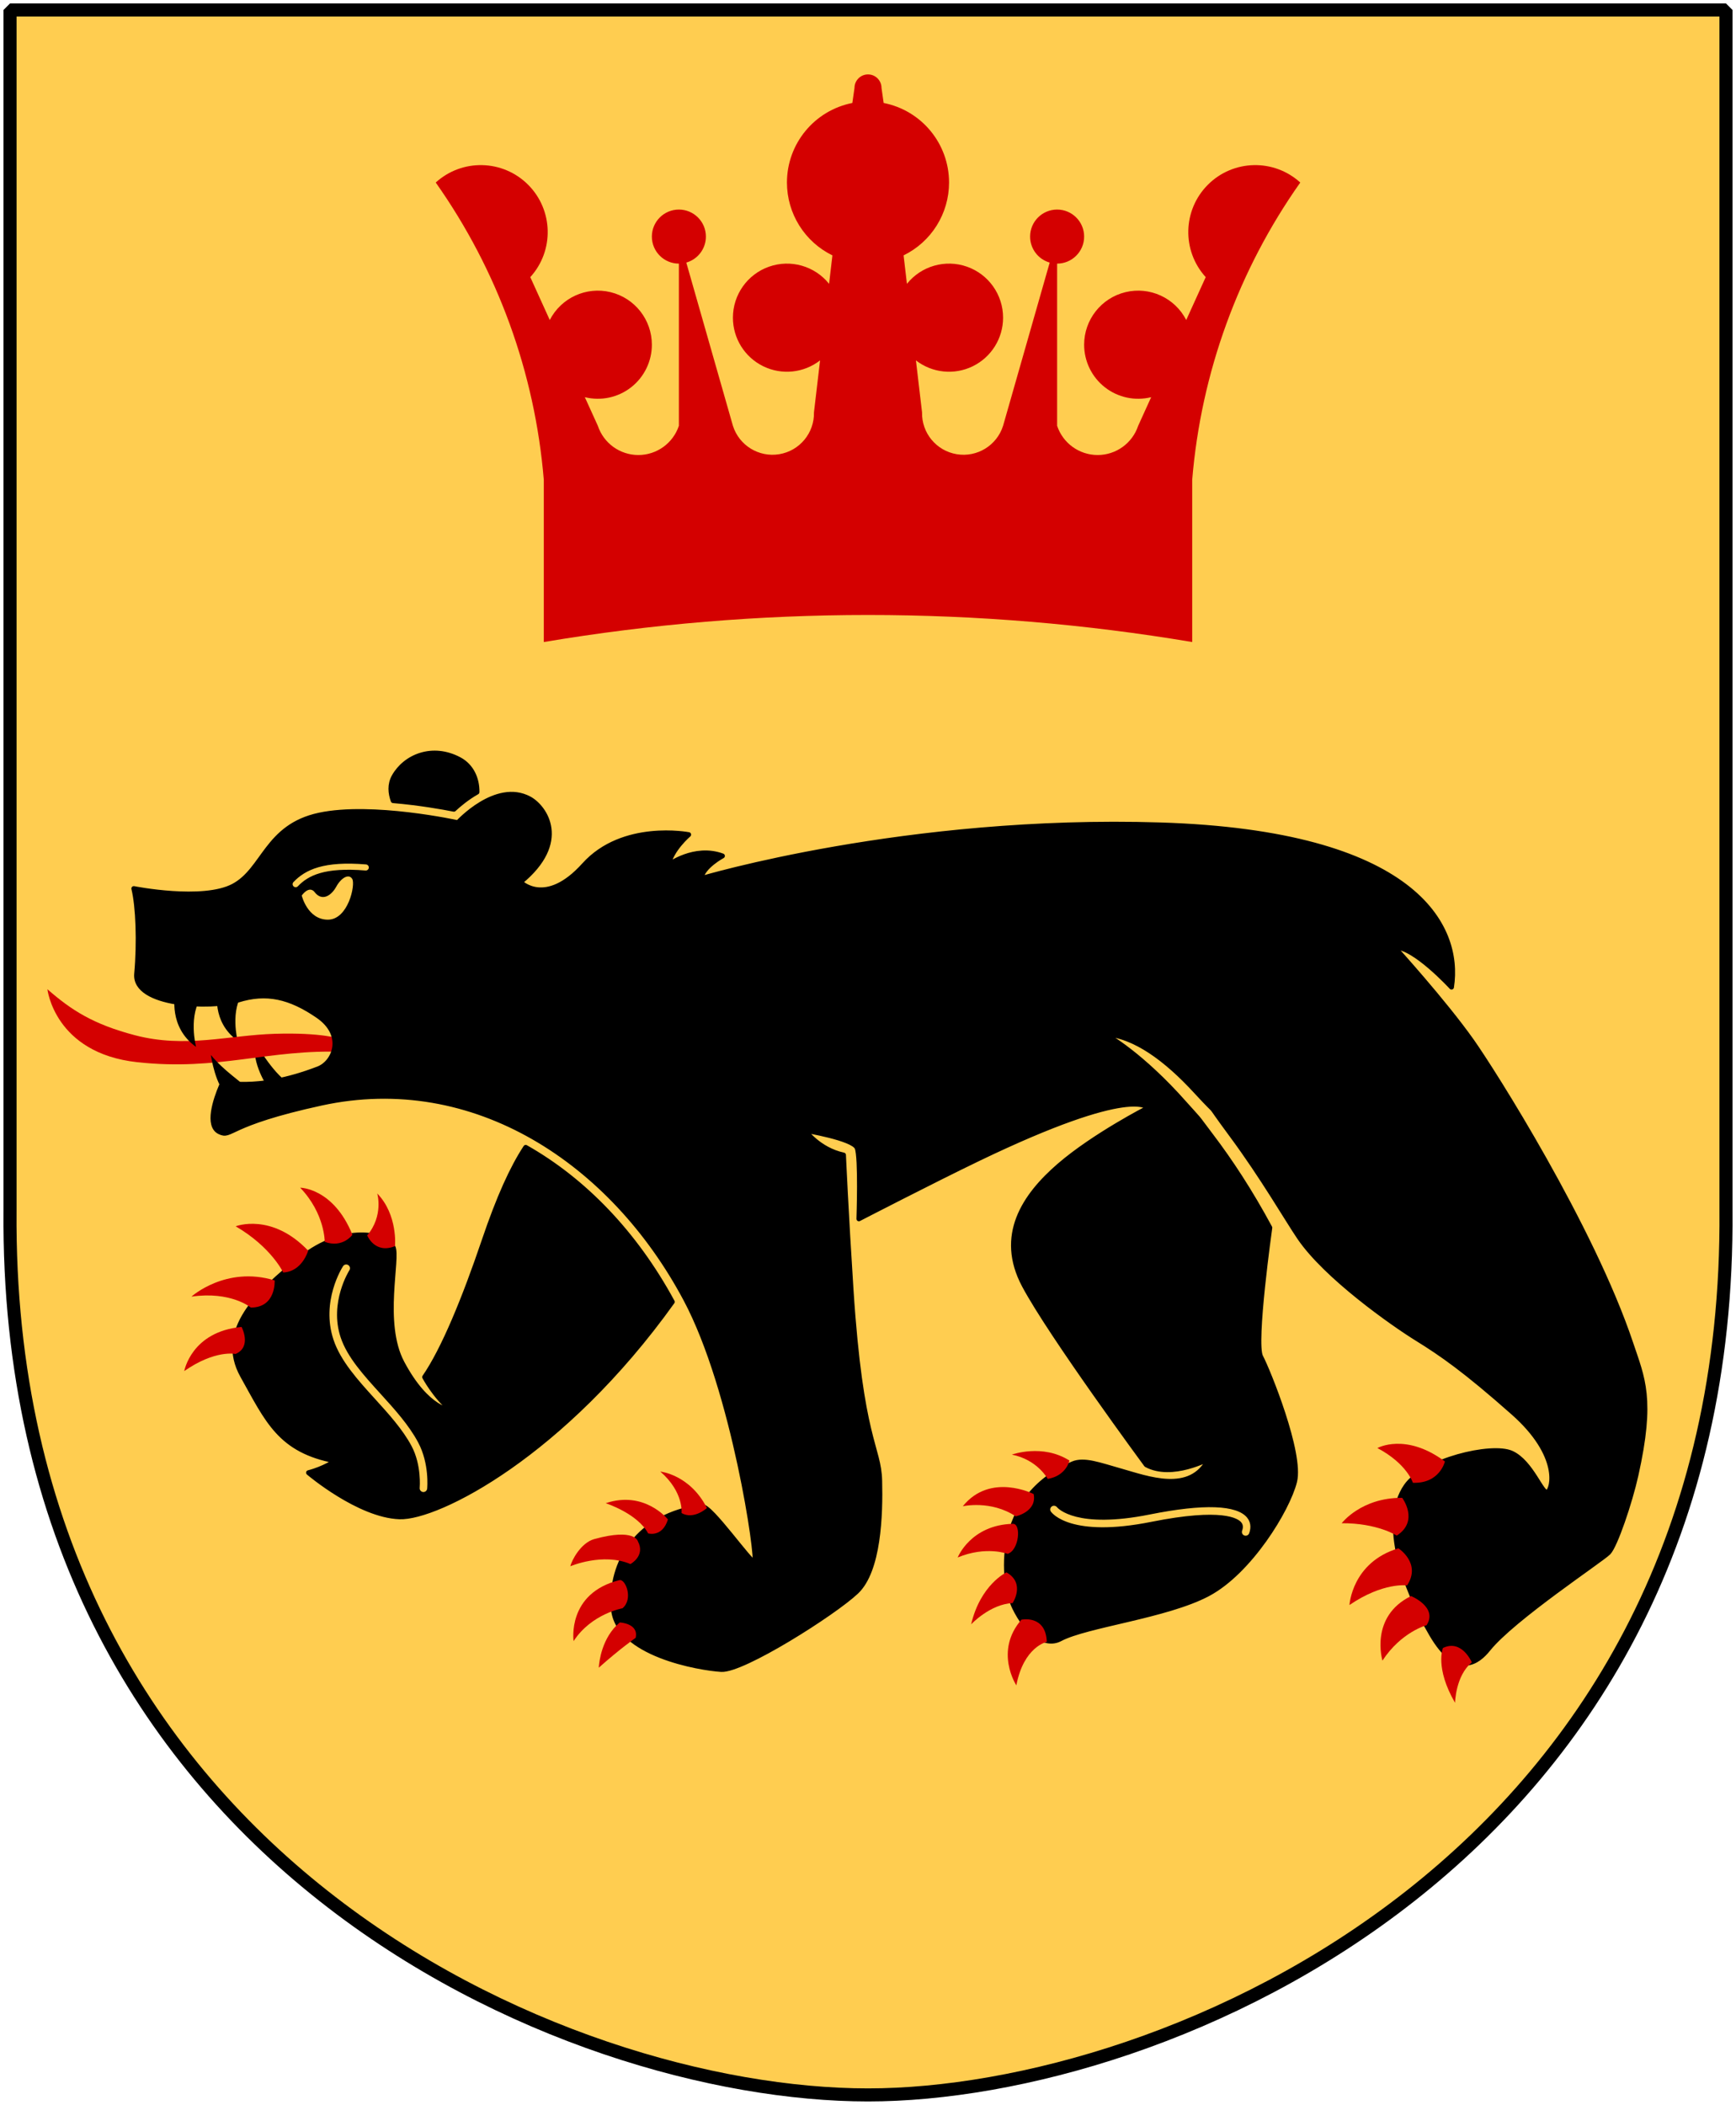 <?xml version="1.0" encoding="UTF-8" standalone="no"?>
<!-- Created with Inkscape (http://www.inkscape.org/) -->
<svg
   xmlns:svg="http://www.w3.org/2000/svg"
   xmlns="http://www.w3.org/2000/svg"
   version="1.0"
   width="251"
   height="304.2"
   id="svg4166">
  <defs
     id="defs4168">
    <clipPath
       id="clipPath1925">
      <path
         d="M 249.551,-25.928 L 125.5,-25.928 L 1.45,-25.928 L 1.45,147.568 C 0.682,241.289 81.739,275.388 125.5,275.388 C 168.494,275.388 250.318,241.289 249.551,147.568 L 249.551,-25.928 z "
         id="use2391" />
    </clipPath>
  </defs>
  <path
     d="M 249.551,1.44 L 125.5,1.44 L 1.45,1.44 L 1.45,174.936 C 0.682,268.657 81.739,302.756 125.5,302.756 C 168.494,302.756 250.318,268.657 249.551,174.936 L 249.551,1.44 z "
     style="color:#000000;fill:#ffcd50;fill-opacity:1;fill-rule:nonzero;stroke:none;stroke-width:1.888;stroke-linecap:round;stroke-linejoin:bevel;marker:none;marker-start:none;marker-mid:none;marker-end:none;stroke-miterlimit:4;stroke-dashoffset:0;stroke-opacity:1;visibility:visible;display:block"
     id="Shield" />
  <path
     d="M 249.551,1.44 L 125.5,1.44 L 1.45,1.44 L 1.45,174.936 C 0.682,268.657 81.739,302.756 125.5,302.756 C 168.494,302.756 250.318,268.657 249.551,174.936 L 249.551,1.44 z "
     style="color:#000000;fill:none;fill-opacity:0;fill-rule:nonzero;stroke:#000000;stroke-width:1.888;stroke-linecap:round;stroke-linejoin:bevel;marker:none;marker-start:none;marker-mid:none;marker-end:none;stroke-miterlimit:4;stroke-dashoffset:0;stroke-opacity:1;visibility:visible;display:block"
     id="Frame" />
  <g
     transform="matrix(0.305,-0.176,0.176,0.305,-36.226,111.217)"
     id="Bear">
    <path
       d="M 121.123,174.703 C 121.123,174.703 112.422,184.35 118.002,196.542 C 118.002,196.542 121.433,184.028 130.242,180.386 L 121.123,174.703 z "
       style="fill:#000000;fill-opacity:1;stroke:none;stroke-width:2.5;stroke-linecap:round;stroke-linejoin:round"
       id="path2017" />
    <path
       d="M 119.147,219.115 C 119.147,219.115 118.229,207.335 123.916,200.747 C 123.916,200.747 123.763,214.808 127.325,221.879 L 119.147,219.115 z "
       style="fill:#000000;fill-opacity:1;stroke:none;stroke-width:2.5;stroke-linecap:round;stroke-linejoin:round"
       id="path2019" />
    <path
       d="M 60.904,139.225 C 60.904,139.225 50.345,163.417 77.854,183.574 C 105.363,203.729 127.178,205.697 153.59,222.411 L 154.754,216.859 C 154.754,216.859 149.612,210.846 132.664,201.753 C 115.714,192.659 97.86,188.64 82.577,173.525 C 69.988,161.075 65.099,151.526 60.904,139.225 z "
       style="fill:#d40000;fill-opacity:1;stroke:none;stroke-width:2.5;stroke-linecap:round;stroke-linejoin:round"
       id="path2021" />
    <path
       d="M 105.212,167.34 C 105.212,167.34 96.093,177.451 101.94,190.228 C 101.94,190.228 105.537,177.115 114.769,173.296 L 105.212,167.34 z "
       style="fill:#000000;fill-opacity:1;stroke:none;stroke-width:2.5;stroke-linecap:round;stroke-linejoin:round"
       id="path2023" />
    <path
       d="M 444.709,430.288 C 443.095,417.59 444.479,425.553 440.896,408.574 C 435.221,383.789 427.539,371.898 427.539,371.898 C 438.183,378.825 444.526,393.938 448.384,411.076 C 452.242,428.214 449.749,413.048 452.167,434.216 C 454.585,455.384 454.583,475.607 455.236,484.415 C 456.672,503.831 470.779,534.205 476.32,544.501 C 481.858,554.794 486.963,565.496 495.358,590.623 C 503.755,615.749 493.721,625.931 491.197,625.843 C 488.675,625.756 491.676,611.967 486.455,604.63 C 481.237,597.293 453.729,589.189 442.174,594.684 C 425.585,602.573 420.715,630.993 420.818,652.467 C 420.92,673.942 431.939,671.793 437.912,669.473 C 453.174,663.548 496.724,660.977 500.553,659.844 C 504.38,658.714 518.271,646.564 526.144,637.993 C 547.896,614.314 548.328,605.078 551.372,590.028 C 561.389,540.51 558.214,464.807 556.825,449.907 C 554.976,430.019 548.579,400.768 548.579,400.768 C 555.635,404.053 560.68,426.634 560.68,426.634 C 576.627,406.833 579.114,364.181 490.443,309.228 C 401.774,254.277 315.977,234.022 315.977,234.022 C 319.166,230.062 328.313,230.376 328.313,230.376 C 320.497,220.949 307.214,222.527 307.214,222.527 C 311.454,217.585 320.673,215.867 320.673,215.867 C 320.673,215.867 299.923,197.854 277.283,205.214 C 254.642,212.574 251.067,198.205 251.067,198.205 C 276.652,193.999 275.213,176.651 271.358,170.412 C 263.198,157.207 241.044,164.28 241.044,164.28 C 241.044,164.28 214.407,139.959 193.274,133.125 C 172.14,126.291 162.468,141.222 148.238,140.731 C 134.009,140.241 112.28,121.176 112.28,121.176 C 110.194,128.365 103.318,141.391 95.793,152.078 C 88.269,162.765 115.171,179.703 126.33,182.179 C 138.411,184.859 145.662,191.658 151.647,204.16 C 157.664,216.729 148.015,224.218 140.918,223.097 C 112.463,218.605 105.249,207.554 103.088,209.164 C 97.817,213.089 89.647,220.488 92.851,225.229 C 96.056,229.97 96.694,223.677 135.002,235.943 C 196.153,255.523 226.526,316.558 224.324,380.474 C 222.86,422.943 196.62,488.133 194.937,488.077 C 193.255,488.018 190.891,458.889 187.571,457.511 C 162.78,447.228 143.332,458.513 135.17,475.493 C 127.007,492.472 153.614,514.437 161.024,519.324 C 168.433,524.209 212.7,522.368 225.01,519.424 C 237.321,516.482 249.355,497.11 256.096,484.712 C 262.838,472.316 257.561,466.659 285.166,410.776 C 299.251,382.264 310.017,361.535 310.017,361.535 C 302.26,354.531 301.332,344.816 301.332,344.816 C 301.332,344.816 316.89,357.562 316.325,361.752 C 315.761,365.943 302.39,387.373 302.39,387.373 C 302.39,387.373 336.857,388.982 357.433,390.533 C 428.018,395.853 428.001,407.278 428.001,407.278 C 428.001,407.278 403.207,406.002 384.562,409.57 C 365.914,413.137 348.355,421.794 347.559,444.922 C 346.763,468.049 354.16,533.785 354.16,533.785 C 360.411,544.013 377.808,544.475 377.808,544.475 C 363.788,553.829 351.68,538.781 343.761,530.672 C 337.472,524.228 333.219,518.943 328.188,518.347 C 292.651,514.145 278.819,546.115 278.007,557.455 C 277.194,568.792 280.675,577.754 287.823,578 C 300.017,578.42 330.293,591.673 349.636,592.339 C 368.978,593.005 395.151,578.75 403.443,570.195 C 411.739,561.641 416.783,525.188 417,518.882 C 417.218,512.573 446.724,474.861 446.724,474.861 C 447.21,457.808 446.323,442.986 444.709,430.288 z M 254.122,157.314 C 256.929,152.615 257.487,146.914 254.556,142.169 C 247.984,131.535 235.974,129.915 227.812,134.761 C 224.571,136.686 223.119,139.934 222.543,143.151 C 231.485,149.377 238.925,155.653 242.381,158.671 C 245.075,158.047 249.376,157.28 254.122,157.314 z M 198.568,293.588 C 189.588,298.111 178.892,305.714 164.505,318.35 C 145.901,334.69 127.957,348.586 115.505,354.508 C 115.505,354.508 115.13,363.288 118.221,372.044 C 118.221,372.044 109.632,367 110.396,344.806 C 111.036,326.23 130.76,306.729 130.932,301.739 C 131.143,295.623 118.175,283.608 95.833,286.922 C 73.491,290.235 51.306,295.594 51.033,316.679 C 50.761,337.763 48.949,350.855 66.573,365.978 C 66.573,365.978 61.112,366.47 54.596,364.66 C 54.596,364.66 63.698,390.149 77.908,399.031 C 91.096,407.274 148.809,410.473 219.006,378.596 C 219.849,346.438 212.48,317.209 198.568,293.588 z M 111.098,301.991 C 110.965,302.06 97.684,309.063 94.756,323.357 C 93.082,331.526 95.162,341.08 97.364,351.199 C 99.187,359.576 101.073,368.238 100.789,376.472 C 100.438,386.654 94.581,394.927 94.332,395.274 C 93.516,396.412 91.925,396.673 90.787,395.859 C 89.648,395.044 89.384,393.453 90.197,392.314 C 90.25,392.241 95.411,384.871 95.707,376.296 C 95.968,368.698 94.152,360.353 92.393,352.27 C 90.176,342.087 87.885,331.556 89.773,322.336 C 93.214,305.539 108.155,297.781 108.79,297.459 C 110.037,296.825 111.57,297.325 112.204,298.572 C 112.841,299.82 112.344,301.353 111.098,301.991 C 111.097,301.992 111.098,301.991 111.098,301.991 z M 377.335,580.007 C 376.255,580.904 374.652,580.76 373.755,579.679 C 372.855,578.601 373.002,576.998 374.081,576.098 C 375.201,575.165 375.227,574.401 375.121,573.842 C 374.882,572.549 372.239,565.613 343.841,556.015 C 311.867,545.209 309.765,532.361 309.631,530.931 C 309.501,529.561 310.49,528.373 311.859,528.207 C 313.226,528.038 314.481,529.025 314.687,530.39 C 314.702,530.499 316.662,541.464 345.467,551.2 C 367.141,558.523 378.8,565.829 380.12,572.912 C 380.617,575.577 379.628,578.098 377.335,580.007 z "
       style="stroke:#000000;stroke-width:2;stroke-linecap:round;stroke-linejoin:round"
       id="path2025" />
    <path
       d="M 105.543,196.142 C 105.543,196.142 100.453,208.902 103.428,214.271 C 104.364,215.958 110.831,215.519 110.894,213.7 C 110.957,211.883 107.059,204.965 105.543,196.142 z "
       style="fill:#000000;fill-opacity:1;stroke:none;stroke-width:2.5;stroke-linecap:round;stroke-linejoin:round"
       id="path2027" />
    <path
       d="M 170.748,152.831 C 177.083,150.973 185.02,151.52 199.099,161.278"
       style="fill:none;stroke:#ffcd50;stroke-width:2.5;stroke-linecap:round;stroke-linejoin:round;stroke-opacity:1"
       id="path2029" />
    <path
       d="M 170.577,158.097 C 170.577,158.097 167.667,167.873 174.915,172.059 C 182.161,176.244 191.98,165.27 191.933,162.585 C 191.887,159.901 188.234,159.877 184.663,162.053 C 181.092,164.227 176.473,164.544 175.838,159.457 C 175.683,158.228 174.596,156.443 170.577,158.097 z "
       style="fill:#ffcd50;fill-opacity:1"
       id="path2031" />
    <path
       d="M 31.25,303.043 C 31.25,303.043 41.861,290.454 60.685,299.122 C 60.685,299.122 60.367,308.364 52.995,307.494 C 52.994,307.494 46.715,301.725 31.25,303.043 z "
       style="fill:#d40000;fill-opacity:1;stroke:none;stroke-width:2.5;stroke-linecap:round;stroke-linejoin:round"
       id="path2035" />
    <path
       d="M 49.073,278.058 C 49.073,278.058 67.713,274.07 81.993,289.37 C 81.993,289.37 77.022,299.376 67.951,294.129 C 67.95,294.129 64.285,284.134 49.073,278.058 z "
       style="fill:#d40000;fill-opacity:1;stroke:none;stroke-width:2.5;stroke-linecap:round;stroke-linejoin:round"
       id="path2037" />
    <path
       d="M 79.231,262.134 C 79.231,262.134 94.878,264.524 100.009,285.673 C 100.009,285.673 93.624,291.93 86.656,288.297 C 86.656,288.297 87.665,276.921 79.231,262.134 z "
       style="fill:#d40000;fill-opacity:1;stroke:none;stroke-width:2.5;stroke-linecap:round;stroke-linejoin:round"
       id="path2039" />
    <path
       d="M 110.089,261.654 C 110.089,261.654 121.881,268.537 119.014,289.103 C 119.014,289.103 112.745,291.971 107.711,285.937 C 107.71,285.937 113.606,275.963 110.089,261.654 z "
       style="fill:#d40000;fill-opacity:1;stroke:none;stroke-width:2.5;stroke-linecap:round;stroke-linejoin:round"
       id="path2041" />
    <path
       d="M 136.306,279.521 C 136.306,279.521 134.139,288.7 124.143,292.365 C 124.143,292.365 122.933,300.65 131.834,301.883 C 131.834,301.883 139.292,291.344 136.306,279.521 z "
       style="fill:#d40000;fill-opacity:1;stroke:none;stroke-width:2.5;stroke-linecap:round;stroke-linejoin:round"
       id="path2043" />
    <path
       d="M 117.829,493.545 C 117.829,493.545 117.891,493.447 118.011,493.27 C 119.105,491.644 125.081,483.406 134.581,481.787 C 134.581,481.787 141.22,486.025 137.057,490.508 C 137.056,490.507 129.322,491.165 117.829,493.545 z "
       style="fill:#d40000;fill-opacity:1;stroke:none;stroke-width:2.5;stroke-linecap:round;stroke-linejoin:round"
       id="path2045" />
    <path
       d="M 138.437,477.293 C 138.437,477.293 126.252,472.863 114.323,478.931 C 114.323,478.931 121.631,460.491 143.12,466.66 C 145.564,467.359 144.331,476.262 138.437,477.293 z "
       style="fill:#d40000;fill-opacity:1;stroke:none;stroke-width:2.5;stroke-linecap:round;stroke-linejoin:round"
       id="path2047" />
    <path
       d="M 128.525,451.661 C 128.525,451.661 142.96,453.393 150.333,463.207 C 150.333,463.207 157.418,463.451 157.651,456.674 C 157.651,456.674 159.366,451.246 142.567,446.902 C 137.065,445.478 130.129,449.865 128.525,451.661 z "
       style="fill:#d40000;fill-opacity:1;stroke:none;stroke-width:2.5;stroke-linecap:round;stroke-linejoin:round"
       id="path2049" />
    <path
       d="M 154.029,436.501 C 154.029,436.501 163.239,446.689 162.92,455.93 C 162.92,455.93 167.085,460.391 172.821,455.038 C 172.821,455.038 170.57,439.848 154.029,436.501 z "
       style="fill:#d40000;fill-opacity:1;stroke:none;stroke-width:2.5;stroke-linecap:round;stroke-linejoin:round"
       id="path2051" />
    <path
       d="M 179.937,436.47 C 179.937,436.47 189.871,443.597 189.031,458.988 C 189.031,458.988 181.882,460.594 178.972,455.56 C 178.972,455.559 184.144,448.642 179.937,436.47 z "
       style="fill:#d40000;fill-opacity:1;stroke:none;stroke-width:2.5;stroke-linecap:round;stroke-linejoin:round"
       id="path2053" />
    <path
       d="M 282.449,576.324 C 282.449,576.324 273.303,573.232 262.702,585.513 C 262.702,585.513 261.733,568.823 277.966,563.216 C 277.966,563.217 287.729,566.329 282.449,576.324 z "
       style="fill:#d40000;fill-opacity:1;stroke:none;stroke-width:2.5;stroke-linecap:round;stroke-linejoin:round"
       id="path2055" />
    <path
       d="M 282.353,543.318 C 282.353,543.318 270.669,542.299 259.143,554.547 C 259.143,554.547 270.052,551.223 278.232,555.512 C 278.232,555.513 287.017,551.189 282.353,543.318 z "
       style="fill:#d40000;fill-opacity:1;stroke:none;stroke-width:2.5;stroke-linecap:round;stroke-linejoin:round"
       id="path2057" />
    <path
       d="M 268.075,528.021 C 268.075,528.021 279.358,519.096 294.62,527.395 C 297.649,529.04 291.477,538.083 286.58,536.988 C 286.58,536.988 280.663,529.689 268.075,528.021 z "
       style="fill:#d40000;fill-opacity:1;stroke:none;stroke-width:2.5;stroke-linecap:round;stroke-linejoin:round"
       id="path2059" />
    <path
       d="M 280.387,510.867 C 280.387,510.867 291.679,514.339 297.159,525.323 C 297.159,525.323 305.701,528.087 308.101,521.074 C 308.102,521.074 297.266,504.356 280.387,510.867 z "
       style="fill:#d40000;fill-opacity:1;stroke:none;stroke-width:2.5;stroke-linecap:round;stroke-linejoin:round"
       id="path2061" />
    <path
       d="M 308.431,502.58 C 308.431,502.58 321.613,504.885 327.69,516.507 C 327.69,516.507 323.515,521.298 316.207,518.578 C 316.206,518.578 316.514,509.645 308.431,502.58 z "
       style="fill:#d40000;fill-opacity:1;stroke:none;stroke-width:2.5;stroke-linecap:round;stroke-linejoin:round"
       id="path2063" />
    <path
       d="M 422.066,659.782 C 422.066,659.782 415.095,665.094 415.14,681.75 C 415.14,681.75 420.875,672.186 429.395,670.83 C 429.395,670.83 430.68,660.389 422.066,659.782 z "
       style="fill:#d40000;fill-opacity:1;stroke:none;stroke-width:2.5;stroke-linecap:round;stroke-linejoin:round"
       id="path2065" />
    <path
       d="M 420.916,648.33 C 420.916,648.33 410.527,645.506 397.973,651.858 C 397.973,651.858 402.306,633.502 421.384,634.775 C 421.384,634.775 428.766,644.284 420.916,648.33 z "
       style="fill:#d40000;fill-opacity:1;stroke:none;stroke-width:2.5;stroke-linecap:round;stroke-linejoin:round"
       id="path2067" />
    <path
       d="M 397.653,625.324 C 397.653,625.324 407.257,610.628 426.683,615.22 C 426.683,615.22 431.89,625.269 422.16,630.176 C 422.159,630.177 414.352,624.049 397.653,625.324 z "
       style="fill:#d40000;fill-opacity:1;stroke:none;stroke-width:2.5;stroke-linecap:round;stroke-linejoin:round"
       id="path2069" />
    <path
       d="M 411.663,594.654 C 411.663,594.654 423.87,589.524 438.379,598.044 C 438.379,598.044 439.825,609.815 428.704,610.356 C 428.704,610.355 424.368,601.878 411.663,594.654 z "
       style="fill:#d40000;fill-opacity:1;stroke:none;stroke-width:2.5;stroke-linecap:round;stroke-linejoin:round"
       id="path2071" />
    <path
       d="M 439.778,575.267 C 439.778,575.267 453.037,575.416 461.037,593.888 C 461.037,593.888 454.633,600.762 445.273,594.889 C 445.274,594.89 447.089,586.933 439.778,575.267 z "
       style="fill:#d40000;fill-opacity:1;stroke:none;stroke-width:2.5;stroke-linecap:round;stroke-linejoin:round"
       id="path2073" />
  </g>
  <path
     d="M 63,26.379 C 71.951,39.05 77.346,53.887 78.625,69.348 L 78.625,92.786 C 109.658,87.577 141.342,87.577 172.375,92.786 L 172.375,69.348 C 173.654,53.887 179.049,39.05 188,26.379 C 184.177,22.904 178.299,23.043 174.645,26.696 C 170.992,30.35 170.852,36.229 174.328,40.051 L 171.512,46.247 C 169.863,43.038 166.232,41.375 162.726,42.223 C 159.22,43.071 156.75,46.209 156.75,49.817 C 156.75,52.22 157.856,54.489 159.749,55.97 C 161.641,57.451 164.11,57.978 166.442,57.4 L 164.563,61.536 C 163.722,64.058 161.362,65.759 158.703,65.759 C 156.045,65.759 153.684,64.058 152.844,61.536 L 152.844,38.098 C 155.001,38.098 156.75,36.349 156.75,34.192 C 156.75,32.034 155.001,30.286 152.844,30.286 C 150.686,30.286 148.938,32.034 148.938,34.192 C 148.938,35.936 150.094,37.469 151.771,37.948 L 145.031,61.536 C 144.129,64.382 141.271,66.132 138.325,65.641 C 135.379,65.15 133.243,62.568 133.313,59.582 L 132.43,52.084 C 134.786,53.912 137.978,54.239 140.656,52.927 C 143.334,51.615 145.031,48.893 145.031,45.911 C 145.031,42.596 142.939,39.642 139.813,38.541 C 136.686,37.441 133.205,38.433 131.129,41.017 L 130.645,36.908 C 134.668,34.943 137.219,30.857 137.219,26.379 C 137.219,20.78 133.258,15.963 127.764,14.882 L 127.453,12.707 C 127.453,11.629 126.579,10.754 125.5,10.754 C 124.421,10.754 123.547,11.629 123.547,12.707 L 123.236,14.882 C 117.742,15.963 113.781,20.78 113.781,26.379 C 113.781,30.857 116.332,34.943 120.355,36.908 L 119.872,41.017 C 117.795,38.433 114.314,37.441 111.188,38.541 C 108.061,39.642 105.969,42.596 105.969,45.911 C 105.969,48.893 107.666,51.615 110.344,52.927 C 113.022,54.239 116.214,53.912 118.57,52.084 L 117.688,59.582 C 117.757,62.568 115.621,65.15 112.675,65.641 C 109.73,66.132 106.871,64.382 105.969,61.536 L 99.229,37.948 C 100.906,37.469 102.063,35.936 102.063,34.192 C 102.063,32.034 100.314,30.286 98.156,30.286 C 95.999,30.286 94.25,32.034 94.25,34.192 C 94.25,36.349 95.999,38.098 98.156,38.098 L 98.156,61.536 C 97.316,64.058 94.955,65.759 92.297,65.759 C 89.638,65.759 87.278,64.058 86.438,61.536 L 84.558,57.4 C 86.89,57.978 89.359,57.451 91.252,55.97 C 93.144,54.489 94.25,52.22 94.25,49.817 C 94.25,46.209 91.78,43.071 88.274,42.223 C 84.768,41.375 81.137,43.038 79.488,46.247 L 76.672,40.051 C 80.148,36.229 80.008,30.35 76.355,26.696 C 72.701,23.043 66.823,22.904 63,26.379 z "
     style="fill:#d40000;fill-opacity:1;fill-rule:evenodd;stroke:none;stroke-width:1.094;stroke-linecap:butt;stroke-linejoin:miter;stroke-miterlimit:10"
     id="Crown" />
</svg>
